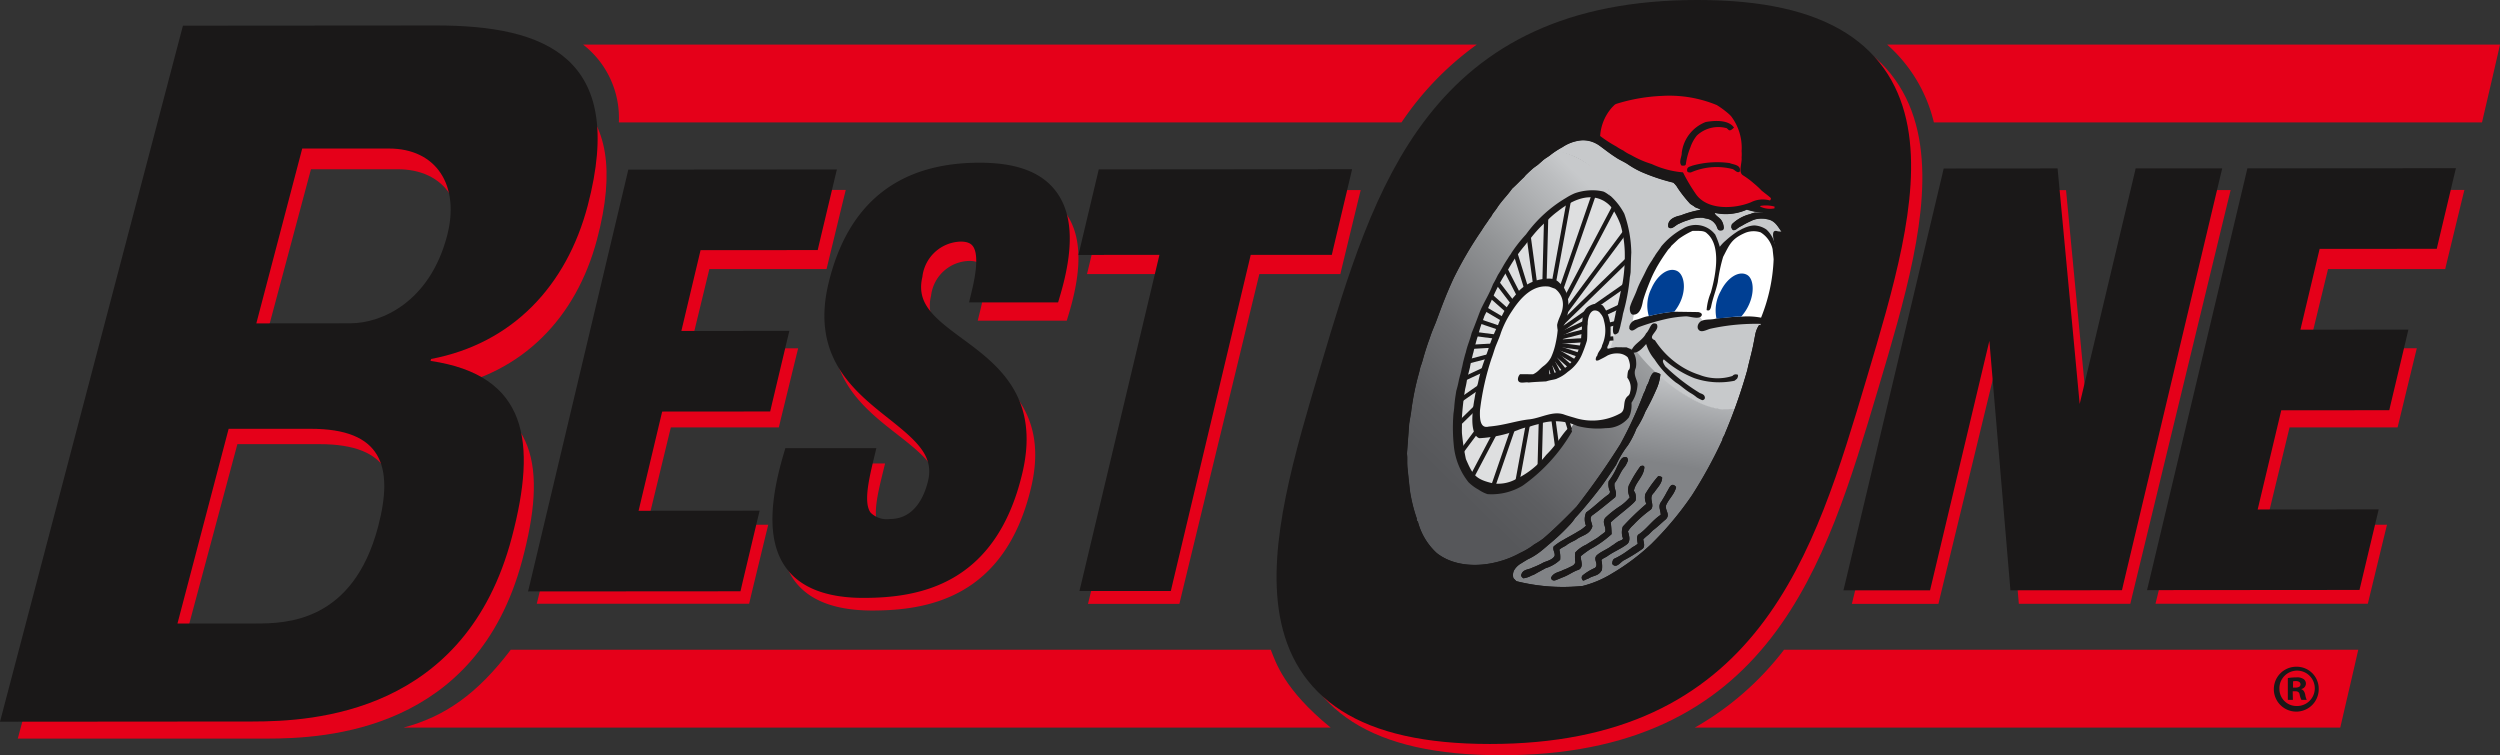 <svg xmlns="http://www.w3.org/2000/svg" xmlns:xlink="http://www.w3.org/1999/xlink" width="282.556" height="85.359" viewBox="0 0 282.556 85.359">
  <rect x="0" y="0" width="282.556" height="85.359" fill="#333333" stroke="none"/>
  <defs>
    <linearGradient id="linear-gradient" x1="0.505" y1="0.893" x2="0.644" y2="-0.011" gradientUnits="objectBoundingBox">
      <stop offset="0.607" stop-color="#818386"/>
      <stop offset="0.766" stop-color="#9a9c9f"/>
      <stop offset="1" stop-color="#c7c9cb"/>
    </linearGradient>
    <linearGradient id="linear-gradient-2" x1="0.35" y1="0.91" x2="0.82" y2="0.145" gradientUnits="objectBoundingBox">
      <stop offset="0.061" stop-color="#56575a"/>
      <stop offset="0.204" stop-color="#5d5e61"/>
      <stop offset="0.412" stop-color="#707174"/>
      <stop offset="0.662" stop-color="#909294"/>
      <stop offset="0.942" stop-color="#bcbec0"/>
      <stop offset="1" stop-color="#c7c9cb"/>
    </linearGradient>
    <linearGradient id="linear-gradient-3" y1="0.5" x2="1" y2="0.5" gradientUnits="objectBoundingBox">
      <stop offset="0.061" stop-color="#c7c9cb"/>
      <stop offset="1" stop-color="#c7c9cb"/>
    </linearGradient>
  </defs>
  <g id="Group_933" data-name="Group 933" transform="translate(0 2.678)">
    <g id="Group_7" data-name="Group 7" transform="translate(0 -0.002)">
      <path id="Path_1" data-name="Path 1" d="M477.884,335.191h64.9c-.634,2.8-1.313,5.688-2.035,8.8H467.8a33.673,33.673,0,0,0,10.084-8.8Z" transform="translate(-276.249 -264.43)" fill="#e50019"/>
      <path id="Path_2" data-name="Path 2" d="M498.85,237.507h69.266c-.634,2.8-1.313,5.688-2.035,8.795H504.131a16.989,16.989,0,0,0-5.281-8.795Z" transform="translate(-285.56 -235.142)" fill="#e50019"/>
      <path id="Path_3" data-name="Path 3" d="M503.138,306.911l7.928-32.694-1.061.842h.11l-.973-.889,2.807,32.692.076.889h12.6l.2-.842,10.839-44.7.3-1.221h-9.783l-.2.842-7.507,30.961,1.061-.842h-.108l.973.878-2.957-30.952-.083-.878h-12.86l-.206.842-10.841,44.7-.3,1.222h9.783Z" transform="translate(-283.851 -242.184)" fill="#e50019"/>
      <path id="Path_4" data-name="Path 4" d="M566.356,306.915l1.666-6.876.3-1.221H553.4l.947,1.221,3.168-13.065-1.062.844h13.065l.206-.844,1.666-6.876.3-1.222h-13.45l.945,1.222,2.677-11.021-1.061.842h14.1l.2-.842,1.666-6.876.3-1.221H553.5l-.2.842-10.842,44.7-.3,1.222h24Z" transform="translate(-298.538 -242.188)" fill="#e50019"/>
      <path id="Path_5" data-name="Path 5" d="M305.055,306.915l1.666-6.876.3-1.221H292.1l.947,1.221,3.168-13.065-1.061.844h13.065l.2-.844L310.1,280.1l.3-1.222h-13.45l.947,1.222,2.673-11.021-1.062.842h14.1l.206-.842,1.666-6.876.3-1.221H292.2l-.2.842-10.84,44.7-.3,1.222h24.005Z" transform="translate(-220.192 -242.188)" fill="#e50019"/>
      <path id="Path_6" data-name="Path 6" d="M348.543,294.4c2.078-8.565-2.855-12.128-6.82-14.989-3.225-2.329-5.157-3.9-4.459-6.808a4.447,4.447,0,0,1,4.342-3.925c.966,0,1.257.373,1.351.5.839,1.081.117,4.055-.119,5.032l-.3,1.222H352.6l.236-.786c1.559-5.186,1.437-8.913-.373-11.4-1.628-2.235-4.485-3.316-8.742-3.316-9.175,0-14.92,4.513-17.077,13.409-1.972,8.123,2.888,11.9,6.794,14.944,3.206,2.494,5.138,4.162,4.47,6.914-.385,1.582-1.453,4.236-4.311,4.236a2.628,2.628,0,0,1-2.176-.7c-.835-1.078-.18-3.773.344-5.939l.3-1.221H321.781l-.236.787c-1.719,5.766-1.63,9.837.28,12.455,1.635,2.235,4.59,3.375,8.783,3.375C336.876,308.188,345.556,306.752,348.543,294.4Z" transform="translate(-232.032 -241.864)" fill="#e50019"/>
      <path id="Path_7" data-name="Path 7" d="M371.783,261.83l-1.8,7.43-.294,1.222h10.4l-.947-1.222L370.1,306.534l-.3,1.222H380.13l.2-.842,9.041-37.275-1.062.842h10.012l.2-.842,1.8-7.43.3-1.221H371.987Z" transform="translate(-246.833 -242.18)" fill="#e50019"/>
      <path id="Path_8" data-name="Path 8" d="M197.093,316.97l20.376-76.035h28.224c12.111,0,21.184,3.476,16.847,19.694-2.341,8.74-8.355,15.059-17.44,16.746l-.058.211c10.846,1.58,11.848,8.845,9.053,19.273-5.157,19.271-22.133,20.113-28.881,20.113Zm19.034-11.69h8.846c3.369,0,10.98-.1,13.832-10.741,1.805-6.739.378-10.847-7.624-10.847h-9.268ZM225.044,272h10.638c3.474,0,8.939-2.319,10.916-9.689,1.494-5.582-1.2-9.689-6.569-9.689h-9.8Z" transform="translate(-195.083 -236.17)" fill="#e50019"/>
      <path id="Path_9" data-name="Path 9" d="M288.349,237.507a10.486,10.486,0,0,1,4.04,8.795h88.457a34.432,34.432,0,0,1,8.511-8.795Z" transform="translate(-222.446 -235.142)" fill="#e50019"/>
      <path id="Path_10" data-name="Path 10" d="M259.366,343.988H364.148c-5.339-4.354-6.214-7.439-6.768-8.8H271.485C267.666,340.214,264.04,342.731,259.366,343.988Z" transform="translate(-213.755 -264.43)" fill="#e50019"/>
      <g id="Group_1" data-name="Group 1" transform="translate(0 0.203)">
        <path id="Path_11" data-name="Path 11" d="M501.786,304.319l7.923-33.324-1.061.86h.1l-.97-.9,2.812,33.318.076.9h.9l10.846-.01h.86l.2-.86,10.83-45.566.3-1.246H524.82l-.2.86-7.505,31.557,1.061-.86h-.11l.973.894-2.959-31.55-.084-.9H515.1l-11.117.009h-.86l-.2.859-10.83,45.57-.3,1.245h9.788Z" transform="translate(-283.443 -241.335)" fill="#1a1818"/>
        <path id="Path_12" data-name="Path 12" d="M565.016,304.277l1.668-7.007.3-1.246h-1.243l-13.679.012.947,1.243,3.167-13.316-1.062.86,12.206-.01h.859l.2-.86,1.667-7.005.294-1.246H569.1l-12.206.01.947,1.243,2.671-11.234-1.062.86,13.237-.01h.86l.2-.86,1.666-7.005.3-1.245h-1.245L553,257.476h-.86l-.2.86L541.1,303.9l-.3,1.246h1.243l21.91-.019h.86Z" transform="translate(-298.138 -241.329)" fill="#1a1818"/>
        <path id="Path_13" data-name="Path 13" d="M303.665,304.484l1.666-7.005.3-1.246h-1.245l-13.679.01.947,1.245,3.167-13.318-1.061.86,12.206-.01h.86l.2-.86,1.666-7.005.3-1.246h-1.243l-12.205.01.945,1.243,2.671-11.234-1.061.86,13.237-.01h.86l.2-.86,1.668-7.007.3-1.245h-1.243l-21.473.017h-.86l-.2.86-10.83,45.57-.3,1.245H280.7l21.91-.016h.86Z" transform="translate(-219.777 -241.392)" fill="#1a1818"/>
        <path id="Path_14" data-name="Path 14" d="M347.158,291.69c2.078-8.731-2.857-12.357-6.82-15.271-3.227-2.371-5.168-3.973-4.47-6.935a4.49,4.49,0,0,1,4.346-4c.966,0,1.253.38,1.349.5.839,1.1.117,4.126-.119,5.128l-.3,1.246h10.064l.236-.8c1.559-5.286,1.437-9.085-.373-11.616-1.628-2.273-4.489-3.376-8.745-3.373-9.173,0-14.92,4.609-17.077,13.681-1.97,8.279,2.89,12.13,6.794,15.223,3.208,2.543,5.14,4.241,4.47,7.048-.385,1.613-1.456,4.318-4.313,4.318a2.591,2.591,0,0,1-2.176-.715c-.834-1.1-.182-3.844.344-6.051l.3-1.246H320.384l-.236.8c-1.719,5.876-1.63,10.026.282,12.69,1.635,2.281,4.592,3.438,8.786,3.438C335.494,305.752,344.167,304.289,347.158,291.69Z" transform="translate(-231.62 -241.058)" fill="#1a1818"/>
        <path id="Path_15" data-name="Path 15" d="M370.4,258.478l-1.8,7.573-.3,1.246h1.243l9.156-.009-.945-1.243-9.037,37.992-.3,1.245h10.33l.2-.86,9.034-37.992-1.061.86H396.94l.2-.86,1.8-7.573.294-1.246H398l-26.541.021h-.86Z" transform="translate(-246.416 -241.365)" fill="#1a1818"/>
        <path id="Path_16" data-name="Path 16" d="M194.224,313.11,214.9,234.441l28.65-.022c12.3,0,21.511,3.579,17.1,20.357-2.376,9.042-8.48,15.585-17.707,17.337l-.057.217c11,1.625,12.034,9.139,9.192,19.928-5.238,19.941-22.467,20.823-29.309,20.828Zm20.058-11.1h8.85c3.369,0,10.98-.117,13.83-10.957,1.805-6.876.378-11.054-7.628-11.049h-9.268Zm8.913-33.921,10.641-.01c3.474,0,8.939-2.367,10.916-9.88,1.494-5.692-1.2-9.874-6.569-9.871h-9.8Z" transform="translate(-194.224 -234.419)" fill="#1a1818"/>
      </g>
      <path id="Path_17" data-name="Path 17" d="M427.368,314.679c28.274,0,34.059-19.426,40-39.367,6.006-20.158,11.731-39.367-16.539-39.367s-34,19.209-40,39.367C404.879,295.26,399.093,314.679,427.368,314.679Zm1.848-7.872c-11.275,0-9.8-9.508-3-31.494s11.2-31.5,22.479-31.5,9.8,9.508,2.995,31.5-11.2,31.494-22.479,31.494Z" transform="translate(-257.698 -234.673)" fill="#e50019" stroke="#e50019" stroke-width="5.353"/>
      <path id="Path_18" data-name="Path 18" d="M425.552,312.865c28.272,0,34.06-19.426,40-39.367,6.008-20.158,11.733-39.367-16.539-39.367s-34,19.207-40,39.367C403.06,293.446,397.28,312.865,425.552,312.865ZM424.4,273.5c6.8-21.987,11.2-31.5,22.477-31.5s9.8,9.51,2.995,31.5-32.271,21.99-25.47,0Z" transform="translate(-257.156 -234.131)" fill="#1a1818" stroke="#1a1818" stroke-width="5.353"/>
      <g id="Group_4" data-name="Group 4" transform="translate(158.385 7.422)">
        <g id="Group_2" data-name="Group 2" transform="translate(0.458 3.313)">
          <path id="Path_19" data-name="Path 19" d="M453.11,290.052c-5.633,15.436-12.377,19.77-20.344,24.186,13.839,4.951,23.882-5.075,29.352-19.854a6.09,6.09,0,0,1-3.266-.316,12.612,12.612,0,0,1-5.742-4.016Z" transform="translate(-424.593 -261.63)" fill="url(#linear-gradient)"/>
          <path id="Path_20" data-name="Path 20" d="M425.593,270.441c-6.369,13.878-6.7,30.976,3.675,33.154,9.8-5.685,15.128-10.658,20.878-25.852-2.711-1.515-6.753-.516-6.912-.033-1.786.064-2.343,6.655-5.786,11.568-4.227,4.837-9.441,4.879-10.325-1.171-.516-17.535,11.862-31.681,16.9-27.966.97-3.02-5.068-6.11-7-5.5C432.435,259.07,430.565,260.333,425.593,270.441Z" transform="translate(-421.087 -250.996)" fill="url(#linear-gradient-2)"/>
          <path id="Path_21" data-name="Path 21" d="M443.846,253.117c4.231-.12,7.715,3.837,7,5.5,4.525,5.114.732,15.037-.786,17.567a6.3,6.3,0,0,1,3.8-.674c2.08,2.964,7.736,7.763,11.582,6.7a29.625,29.625,0,0,0,2.641-9.766,13.868,13.868,0,0,0,1.559-7.653c.474-.306-.774-2.811.208-2.639.535.172,1.2.012.713-.476-2.451-2.6-6.9-7.93-10.82-11.69C456.225,248.823,449.359,249.469,443.846,253.117Z" transform="translate(-427.91 -249.462)" fill="url(#linear-gradient-3)"/>
        </g>
        <path id="Path_22" data-name="Path 22" d="M457.639,278.1a20.219,20.219,0,0,1,3.495-8.707c2.893-3.782,4.552-2.407,5.226-2.042s1.129,2.543,1.129,2.543,1.771-2.663,3.782-2.922c1.855.213,2.25,1.124,2.506,3.032a17.647,17.647,0,0,1-1.441,7.421l-6.649.535s.2-.4-.627-1.159S457.639,278.1,457.639,278.1Z" transform="translate(-431.587 -251.347)" fill="#fff"/>
        <path id="Path_23" data-name="Path 23" d="M445.945,281.211c-3.72,9.039-9.8,15.052-13.593,13.423s-3.84-10.277-.12-19.319,9.8-15.049,13.593-13.421S449.667,272.172,445.945,281.211Z" transform="translate(-423.145 -249.795)" fill="#dedfe0"/>
        <g id="Group_3" data-name="Group 3" transform="translate(0 0.026)">
          <path id="Path_24" data-name="Path 24" d="M443.079,301.169c.3-.158.648-.311.944-.459.256-.139.533-.376.851-.55.748-.535,1.2-.834,1.919-1.3a28.663,28.663,0,0,0,3.481-3.094c.368-.431,1.327-1.547,1.631-2.028.652-.849,1.131-1.506,1.592-2.2a60.727,60.727,0,0,0,4.085-7.617c.54-.86.753-1.891,1.231-2.776a42.947,42.947,0,0,0,1.325-4.126c.139-.466.356-1.248.431-1.547.261-1.007.332-1.547.55-2.632.057-.452.394-1.4-.263-1.454a2.9,2.9,0,0,0-.445,1.114c-.041.2-.23,1.214-.263,1.337-.206.959-.425,1.681-.631,2.641A61.189,61.189,0,0,1,457,283.631c-.065.272-.3.492-.292.712a51.782,51.782,0,0,1-3.438,6.276,36.683,36.683,0,0,1-4.007,4.915l-.579.586a24.938,24.938,0,0,1-4.545,3.4,11.8,11.8,0,0,1-3.227,1.356,21.594,21.594,0,0,1-7.5-.538l-.333-.344a1.264,1.264,0,0,1,.05-.839,2.125,2.125,0,0,1,.88-.86c.278-.184.445-.273.676-.418a6.878,6.878,0,0,0,1.2-.707,14.606,14.606,0,0,0,1.14-.935,23.117,23.117,0,0,0,2.348-2.188,5.086,5.086,0,0,0,.677-.842c1.006-1.078,2.027-2.352,2.934-3.528.717-.988,1.241-1.8,1.7-2.479a11.18,11.18,0,0,1,1.334-2.212,10.192,10.192,0,0,0,.966-1.891A10.561,10.561,0,0,0,448,281.157a25.5,25.5,0,0,0,1.212-2.446,5.135,5.135,0,0,0,.48-1.757,1.078,1.078,0,0,0-.751-.2c-.344.218-.49.9-.646,1.25-.242.368-.21.61-.487,1.109a45.979,45.979,0,0,1-2.649,5.749,85.749,85.749,0,0,1-4.942,7.048c-.435.456-2.218,2.295-3.763,3.61a9.026,9.026,0,0,1-1.014.66,8.066,8.066,0,0,1-1.616.975c-2.823,1.566-6.857,2-9.4.015a7.309,7.309,0,0,1-2.147-3.533c-.057-.074-.172-.151-.12-.344a17.768,17.768,0,0,1-.781-3.149c-.107-.947-.194-1.8-.282-2.661-.052-.641.015-1.131-.057-1.516l.256-3.438.208-1.22a29.879,29.879,0,0,1,.918-4.554l.143-.605a10.374,10.374,0,0,0,.344-1.092c.248-.86.528-1.692.688-2.109.251-.8.56-1.456.725-1.891.767-2.063,1.141-3.074,1.96-4.867a43.359,43.359,0,0,1,3.163-5.424c.108-.172.366-.578.572-.86s.327-.516.54-.76c.246-.49.445-.609.75-1.114.605-.86,1.047-1.239,1.626-2.049.543-.485.921-.911,1.334-1.284l.193-.234c.258-.244.354-.344.717-.669.273-.244.48-.363.676-.516l.486-.426c.315-.3.672-.454.956-.7a10.031,10.031,0,0,1,1.327-.86,4.61,4.61,0,0,1,2.139-.77,3.111,3.111,0,0,1,1.779.43c.224.091,1.246.949,2.1,1.487.383.273.964.516,1.349.772a9.9,9.9,0,0,0,1.578.892,22.037,22.037,0,0,0,3.591,1.2,2.308,2.308,0,0,1,.483.595,15.063,15.063,0,0,0,1.427,1.808l.437.278c.131.172.464.172.744.4a11.094,11.094,0,0,0-2.247.628c-.084.041-1.619.235-1.41,1.322.373.371.8-.237,1.2-.382a6.655,6.655,0,0,1,1.066-.418,3.819,3.819,0,0,1,1.662-.261c.3.11.505.091.676.172a1.468,1.468,0,0,1,.669.5c.361.4.153.913.884.72a.444.444,0,0,0,.082-.39,1.6,1.6,0,0,0-.3-.768c-.2-.265-.688-.5-.724-.793a5.844,5.844,0,0,0,3.677-.37c.06.024-.026.038.206.076a5.991,5.991,0,0,0,1.547.256.345.345,0,0,1,.095.026h-.959a2.658,2.658,0,0,0-.547.172,4.54,4.54,0,0,0-2.063,1.147c-.046.172-.1.392.024.492.086.248.309.172.505.052a2.447,2.447,0,0,1,.566-.364,9.055,9.055,0,0,1,1.031-.54,2.579,2.579,0,0,1,1.324-.29,1.837,1.837,0,0,1,.547.07,1.562,1.562,0,0,1,.416.117c.595.273.844.8,1.286,1.4l.172.091a.272.272,0,0,0,.363-.268A2.118,2.118,0,0,0,462.613,259a3.542,3.542,0,0,1,1.178.089c.545,0,.645-.225.966-.516a1.112,1.112,0,0,0-.291-1.111,6.843,6.843,0,0,1-1.728-1.019,27.639,27.639,0,0,1-3.227-2.733,1.8,1.8,0,0,0-.033-.37,10.935,10.935,0,0,0-.253-4.387A5.943,5.943,0,0,0,455,245.377a16.475,16.475,0,0,0-6.557-.457,11.638,11.638,0,0,0-2.5.4,9.259,9.259,0,0,0-1.326.316,2.071,2.071,0,0,0-.921.67c-.86.791-.627,1.836-1.6,2.247-.225.125-.779.358-1.069.473a6.941,6.941,0,0,0-2.063.86,9.77,9.77,0,0,0-2.047,1.317,25.876,25.876,0,0,0-2.974,2.658c-.373.364-.612.643-1.045,1.124a12.117,12.117,0,0,0-1.425,1.729,8.518,8.518,0,0,0-1.056,1.423c-.5.648-.811,1.062-1.255,1.743-.16.249-.447.61-.815,1.219-.215.366-.5.86-.8,1.356-.469,1.031-.891,1.537-1.454,2.651-.132.287-.2.44-.289.665-.134.32-.516,1.143-.626,1.42-.131.3-.4.944-.751,1.824a48.582,48.582,0,0,0-2.751,8.314c-.036.172,0,.22-.072.368-.041.352-.273.987-.383,1.6a30.887,30.887,0,0,0-.715,5.217,27.906,27.906,0,0,0,.717,8.826c.181.126.076.371.279.5a8.628,8.628,0,0,0,5.242,6.189,9.838,9.838,0,0,0,1.484.846c.246.091.423.158.6.227.287.113.646.172,1.014.344.5.162.928.23,1.188.328.516.084.882.172,1.269.2a6.28,6.28,0,0,0,1.045.155,38.978,38.978,0,0,0,6.995-.028A5.876,5.876,0,0,0,443.079,301.169Z" transform="translate(-420.418 -244.779)" fill="#1a1818"/>
          <path id="Path_25" data-name="Path 25" d="M465.692,246.826a10.509,10.509,0,0,1,1.439,1.068l.193.193a5.89,5.89,0,0,1,1.2,3.973,3.9,3.9,0,0,1,0,.688c.07.688-.419,1.7.172,2.047a9.279,9.279,0,0,1,1.26.942,8.852,8.852,0,0,1,.827.772c.373.309.743.562,1.049.844a.277.277,0,0,1-.11.272,2.958,2.958,0,0,0-2.149.208c-1.984.8-5.018.88-6.249-.978a19.712,19.712,0,0,1-1.422-2.407,10.356,10.356,0,0,1-3.529-.937,11.177,11.177,0,0,1-2.362-1.031,4.213,4.213,0,0,1-.86-.5,5.052,5.052,0,0,1-.779-.452,13.844,13.844,0,0,1-1.836-1.19,5.394,5.394,0,0,1,1.375-3.266c.2-.187.259-.294.457-.366a20.08,20.08,0,0,1,5.169-.9,14.04,14.04,0,0,1,6.151,1.025Z" transform="translate(-430.069 -245.092)" fill="#fff"/>
          <path id="Path_26" data-name="Path 26" d="M471.521,250.586c-.182.148-.444.466-.657.217l-.156-.148a3.548,3.548,0,0,0-3.376.822,4.314,4.314,0,0,0-.75,1.375,7.663,7.663,0,0,0-.492,1.812c-.022.272-.275.22-.487.218-.373-.371.046-1.083.012-1.427a4.279,4.279,0,0,1,2.708-3.5C468.944,249.842,470.84,249.572,471.521,250.586Z" transform="translate(-433.929 -246.286)" fill="#1a1818"/>
          <path id="Path_27" data-name="Path 27" d="M471.373,256.606c.344.172,1.391.181,1.111.994-.332.144-.533-.249-.825-.327a7.263,7.263,0,0,0-4.679.39c-.191,0-.45.022-.425-.273-.012-.37.375-.392.574-.49A10.244,10.244,0,0,1,471.373,256.606Z" transform="translate(-434.26 -248.29)" fill="#1a1818"/>
          <path id="Path_28" data-name="Path 28" d="M479.976,263.6l-.017.2a2.567,2.567,0,0,1-1.623-.206l.048-.074A3.73,3.73,0,0,1,479.976,263.6Z" transform="translate(-437.793 -250.373)" fill="#fff"/>
          <path id="Path_29" data-name="Path 29" d="M451.824,304.5a3.292,3.292,0,0,1-.344.679c-.516.586-.688,1.277-1.155,1.863-.117.638.361,1.031.058,1.6-.859.688-1.626,1.346-2.532,2-.516.318,0,.963-.046,1.331-.334.933-1.164.928-1.848,1.466-.5.265-.476.22-.958.516-.256.244-.619.318-.92.612a3.246,3.246,0,0,1,.093,1.133,4.06,4.06,0,0,1-1.635.945c-.217.127-.423.223-.579.321-.246.117-.471.268-.8.438a1.767,1.767,0,0,0-.4.172,2.691,2.691,0,0,1-.743.217c-.1-.076-.26-.2-.248-.344.144-.71.86-.612,1.265-.86a9.4,9.4,0,0,0,1.291-.6c.375-.144,1.042-.321,1.226-.741.057-.416-.241-.605-.117-1.049a6.621,6.621,0,0,1,1.141-.767c.469-.282,1.164-.638,1.612-.928a3.817,3.817,0,0,0,.906-.659,1.931,1.931,0,0,1,.019-1.5c.86-.586,1.652-1.418,2.534-2.032a.383.383,0,0,0,.156-.344,1.868,1.868,0,0,1-.139-1.16,7.673,7.673,0,0,0,.973-1.693c.282-.461.421-1.186,1.086-.983A.539.539,0,0,1,451.824,304.5Z" transform="translate(-426.224 -262.555)" fill="#1a1818"/>
          <path id="Path_30" data-name="Path 30" d="M455.13,305.755c-.1,1.009-1.054,1.669-1.174,2.6.261.186.242.92.189,1.061-.232.413-1.951,1.662-2.806,2.47a13.15,13.15,0,0,1,.1,1.331,12.106,12.106,0,0,1-2.407,1.7,11.676,11.676,0,0,0-1.076.787c-.041.492.373,1.159-.211,1.527-.7.217-1.136.631-1.958.913-.172.081-.526.227-.744.3-.237.046-.442-.052-.44-.325.306-.614,1.069-.631,1.3-.827a5.648,5.648,0,0,0,.8-.344c.469-.208.535-.3.64-.541a4.228,4.228,0,0,1-.014-1.109,3.6,3.6,0,0,1,1.222-.88c.581-.375,1.262-.748,1.4-.877l.748-.566c.2-.566-.447-1.09.072-1.65a11.97,11.97,0,0,1,1.676-1.31,5.044,5.044,0,0,0,1.05-.964,1.857,1.857,0,0,1-.126-1.308,14.037,14.037,0,0,1,1.332-2.209C454.924,305.463,455.177,305.432,455.13,305.755Z" transform="translate(-427.675 -262.973)" fill="#1a1818"/>
          <path id="Path_31" data-name="Path 31" d="M458.634,307.339c-.014.688-.572,1.162-.93,1.719-.688.588.143,1.355-.344,1.891a13.568,13.568,0,0,0-2,1.757,3.107,3.107,0,0,0-.593.715c.1.344.344,1.059-.076,1.427-.688.538-1.516.848-2.25,1.375-.206.151-.586.272-.672.45a3.116,3.116,0,0,1,.057,1.107c-.376.688-.849.583-1.454.925-.033.05-.344.12-.3.144-.187.05-.385.249-.452.026a.359.359,0,0,1,.017-.471,6.061,6.061,0,0,1,1.413-.86c.466-.464-.3-.963.227-1.451.526-.442,1.184-.658,1.666-1.049.37-.2.364-.294.609-.392.172-.22.827-.189.6-.585a2.024,2.024,0,0,1,.033-1.186,30.452,30.452,0,0,1,2.665-2.568,1.637,1.637,0,0,1-.12-1.111,13.577,13.577,0,0,1,1.47-2.035C458.369,307.19,458.56,307.222,458.634,307.339Z" transform="translate(-429.157 -263.486)" fill="#1a1818"/>
          <path id="Path_32" data-name="Path 32" d="M461.7,308.818c-.15.762-.815,1.325-1.128,2.039-.172.614.516,1.031-.027,1.6-.578.485-.885.823-1.477,1.262-.153.148-.394.407-.516.505a5.2,5.2,0,0,0-.571.507c.057.344.232.793-.067,1.061a18.926,18.926,0,0,1-2.089,1.291c-.392.172-.872,1.006-1.337.437-.019-.272.069-.566.309-.64a9.135,9.135,0,0,0,1.547-.952l.2-.134c.275-.246.5-.28.822-.574-.06-.322-.151-.765.04-1.011.877-.538,1.559-1.59,2.555-2.25,0-.516-.344-.988.057-1.478a13.239,13.239,0,0,0,.664-1.159C460.873,309.116,461.124,308.12,461.7,308.818Z" transform="translate(-430.647 -263.896)" fill="#1a1818"/>
        </g>
        <path id="Path_33" data-name="Path 33" d="M436.246,252.22a26.194,26.194,0,0,1,3.828-2.322,6.19,6.19,0,0,0,2.109-.964,5.723,5.723,0,0,0,1.6-1.944,4.848,4.848,0,0,1,2.235-1.355c.768-.091,3.844-.464,4.774-.459a20.519,20.519,0,0,1,5,.913,12.445,12.445,0,0,1,2.458,1.97,3.723,3.723,0,0,1,1.012,2.063c.012.88.024,3.813.024,3.813s2.579,2.46,3.06,2.854,1.348,1.083,1.348,1.083l-.987.679-.622.385s.064,1.272.1,1.858a7.839,7.839,0,0,0,.454,1.666,16.814,16.814,0,0,1-.053,3.715c-.275,1.267-1.052,3.512-1.052,3.512l-.633,2.537-2.529,9.075s-3.118,7.021-3.505,7.6-3.479,5.255-3.758,5.547-4.042,3.883-4.851,4.47-5.111,2.51-5.111,2.51-8.889.138-11.918-1.056l-4.157-1.881a12.827,12.827,0,0,1-3.16-4.712,36.444,36.444,0,0,1-1.052-10.762c.375-1.461,1.91-8.783,2.965-11.317a81.049,81.049,0,0,1,5.009-10.428c1.337-1.85,4.373-5.845,5.13-6.809a18.494,18.494,0,0,1,2.29-2.245Z" transform="translate(-420.499 -244.863)" fill="none"/>
        <path id="Path_34" data-name="Path 34" d="M443.072,301.179c.3-.158.65-.311.944-.461.258-.138.533-.375.851-.548.748-.536,1.2-.834,1.919-1.3a28.353,28.353,0,0,0,3.481-3.094,25.9,25.9,0,0,0,1.631-2.025c.652-.849,1.131-1.506,1.592-2.2a60.72,60.72,0,0,0,4.085-7.617c.54-.86.755-1.891,1.231-2.776a42.93,42.93,0,0,0,1.325-4.126c.139-.466.356-1.248.431-1.547.261-1.007.332-1.547.55-2.632.057-.452.394-1.4-.263-1.454a2.911,2.911,0,0,0-.445,1.116c-.041.2-.23,1.214-.261,1.337-.208.959-.426,1.681-.631,2.641A61.074,61.074,0,0,1,457,283.647c-.065.272-.3.492-.292.712a51.788,51.788,0,0,1-3.438,6.276,36.683,36.683,0,0,1-4.007,4.915l-.579.586a24.835,24.835,0,0,1-4.545,3.4,11.741,11.741,0,0,1-3.227,1.358,21.593,21.593,0,0,1-7.5-.538l-.334-.344a1.263,1.263,0,0,1,.05-.839,2.13,2.13,0,0,1,.88-.86c.278-.184.445-.273.676-.418a6.914,6.914,0,0,0,1.2-.706c.383-.265.83-.667,1.141-.935a23.278,23.278,0,0,0,2.346-2.189,5.156,5.156,0,0,0,.677-.842c1.006-1.078,2.027-2.352,2.934-3.528.717-.989,1.241-1.805,1.7-2.479A11.245,11.245,0,0,1,446.017,285a10.186,10.186,0,0,0,.966-1.891A10.563,10.563,0,0,0,448,281.173a25.484,25.484,0,0,0,1.212-2.446,5.181,5.181,0,0,0,.48-1.757,1.085,1.085,0,0,0-.751-.2c-.344.218-.49.9-.646,1.25-.242.368-.21.61-.487,1.109a45.984,45.984,0,0,1-2.649,5.749,85.757,85.757,0,0,1-4.942,7.048c-.433.456-2.218,2.295-3.763,3.61a9.016,9.016,0,0,1-1.014.66,8.1,8.1,0,0,1-1.616.975c-2.824,1.566-6.859,2-9.4.015a7.307,7.307,0,0,1-2.135-3.565.327.327,0,0,1-.12-.344,17.738,17.738,0,0,1-.78-3.148c-.107-.947-.194-1.8-.282-2.661-.052-.641.015-1.131-.057-1.516l.256-3.438.208-1.221a29.869,29.869,0,0,1,.918-4.554l.143-.605a10.883,10.883,0,0,0,.344-1.092c.246-.86.526-1.692.688-2.109.251-.8.562-1.456.725-1.891.767-2.063,1.142-3.074,1.96-4.867a43.438,43.438,0,0,1,3.163-5.424c.108-.172.366-.578.572-.859s.327-.516.54-.76c.246-.49.447-.609.75-1.114.605-.86,1.049-1.239,1.626-2.049.543-.485.921-.911,1.334-1.284l.193-.234c.258-.244.354-.344.717-.669.273-.244.48-.363.676-.516l.486-.426c.315-.3.672-.456.956-.7a10.04,10.04,0,0,1,1.327-.86,4.611,4.611,0,0,1,2.139-.77,3.1,3.1,0,0,1,1.779.43c.223.091,1.246.947,2.1,1.487.383.273.964.516,1.35.772a10.025,10.025,0,0,0,1.578.892,22.038,22.038,0,0,0,3.591,1.2c.172.2.423.4.483.595a15.051,15.051,0,0,0,1.427,1.809l.438.278c.129.172.462.172.744.394a11.206,11.206,0,0,0-2.247.627c-.084.041-1.619.236-1.41,1.322.373.371.8-.237,1.2-.382a6.661,6.661,0,0,1,1.066-.418,3.82,3.82,0,0,1,1.662-.261c.3.108.505.091.676.172a1.468,1.468,0,0,1,.669.5c.361.4.153.913.885.72a.445.445,0,0,0,.081-.39,1.6,1.6,0,0,0-.3-.768c-.2-.265-.688-.5-.724-.793a5.862,5.862,0,0,0,3.677-.37c.06.024-.026.036.206.076a6.051,6.051,0,0,0,1.547.256.328.328,0,0,1,.095.026h-.959a2.664,2.664,0,0,0-.547.172,4.526,4.526,0,0,0-2.063,1.147c-.047.172-.1.39.024.492.086.249.311.172.505.053a2.447,2.447,0,0,1,.566-.364,9.187,9.187,0,0,1,1.031-.54,2.579,2.579,0,0,1,1.324-.29,1.837,1.837,0,0,1,.547.07,1.561,1.561,0,0,1,.416.117c.595.273.844.8,1.286,1.4l.172.091a.272.272,0,0,0,.363-.268,2.118,2.118,0,0,0-1.386-1.783,3.541,3.541,0,0,1,1.178.089c.545,0,.645-.225.968-.516a1.114,1.114,0,0,0-.291-1.111,6.846,6.846,0,0,1-1.728-1.019,27.647,27.647,0,0,1-3.227-2.733,1.8,1.8,0,0,0-.033-.37,10.933,10.933,0,0,0-.253-4.387,5.94,5.94,0,0,0-4.224-3.577,16.473,16.473,0,0,0-6.557-.457,11.642,11.642,0,0,0-2.5.4,9.317,9.317,0,0,0-1.325.316,2.071,2.071,0,0,0-.921.67c-.86.791-.628,1.836-1.6,2.247-.225.126-.779.358-1.069.473a6.907,6.907,0,0,0-2.063.86,9.77,9.77,0,0,0-2.047,1.317,25.738,25.738,0,0,0-2.974,2.658c-.373.364-.61.643-1.045,1.124a12.12,12.12,0,0,0-1.425,1.729,8.5,8.5,0,0,0-1.055,1.423c-.5.648-.811,1.062-1.255,1.743-.16.249-.447.61-.815,1.219-.215.366-.493.86-.8,1.356-.471,1.031-.89,1.537-1.456,2.651-.132.287-.2.44-.289.665-.134.32-.516,1.143-.626,1.42-.131.3-.4.944-.751,1.824a48.615,48.615,0,0,0-2.75,8.312c-.036.172,0,.222-.072.37-.041.352-.273.985-.383,1.6a30.88,30.88,0,0,0-.715,5.217,27.9,27.9,0,0,0,.717,8.826c.182.125.076.371.279.5a8.628,8.628,0,0,0,5.241,6.189,10.052,10.052,0,0,0,1.484.846c.246.091.423.158.6.227.287.114.646.172,1.014.344.5.162.928.23,1.188.328.516.083.884.172,1.269.2a6.493,6.493,0,0,0,1.045.155,39.118,39.118,0,0,0,6.995-.028,5.876,5.876,0,0,0,2.728-.9Z" transform="translate(-420.412 -244.764)" fill="#1a1818"/>
        <path id="Path_35" data-name="Path 35" d="M465.692,246.826a10.509,10.509,0,0,1,1.439,1.068l.193.193a5.89,5.89,0,0,1,1.2,3.973,3.9,3.9,0,0,1,0,.688c.07.688-.419,1.7.172,2.046a9.415,9.415,0,0,1,1.26.944,8.849,8.849,0,0,1,.827.77c.373.309.743.564,1.049.846a.279.279,0,0,1-.108.272,2.962,2.962,0,0,0-2.151.208c-1.982.8-5.018.88-6.249-.978a19.712,19.712,0,0,1-1.422-2.407,10.388,10.388,0,0,1-3.529-.937,11.312,11.312,0,0,1-2.362-1.031,4.255,4.255,0,0,1-.859-.5,5.051,5.051,0,0,1-.779-.452,13.982,13.982,0,0,1-1.836-1.19,5.394,5.394,0,0,1,1.375-3.266c.2-.187.259-.294.457-.366a20.08,20.08,0,0,1,5.169-.9,14.04,14.04,0,0,1,6.151,1.025Z" transform="translate(-430.069 -245.067)" fill="#e50019"/>
        <path id="Path_36" data-name="Path 36" d="M471.523,250.586c-.182.148-.442.466-.657.217l-.158-.148a3.545,3.545,0,0,0-3.376.822,4.314,4.314,0,0,0-.75,1.375,7.664,7.664,0,0,0-.492,1.812c-.022.272-.275.22-.485.218-.375-.371.045-1.083.01-1.427a4.284,4.284,0,0,1,2.708-3.5C468.944,249.84,470.84,249.572,471.523,250.586Z" transform="translate(-433.928 -246.261)" fill="#1a1818"/>
        <path id="Path_37" data-name="Path 37" d="M471.373,256.6c.344.172,1.391.182,1.111.994-.332.144-.533-.251-.825-.327a7.263,7.263,0,0,0-4.679.39c-.191,0-.45.022-.425-.273-.012-.37.375-.392.574-.49A10.27,10.27,0,0,1,471.373,256.6Z" transform="translate(-434.26 -248.265)" fill="#1a1818"/>
        <path id="Path_38" data-name="Path 38" d="M439.294,290.957c1.41-1.4,1.824-2.472,2.647-3.156.3.026.172.3.278.5a19.392,19.392,0,0,1-5.58,6.123,6.79,6.79,0,0,1-3.98.961,3.956,3.956,0,0,1-1-.5,5.157,5.157,0,0,1-1.143-.844,7.829,7.829,0,0,1-1.642-3.942,20.2,20.2,0,0,1-.06-3.832,7.951,7.951,0,0,0,.1-.875c.072-.86.155-1.222.218-1.68a11.082,11.082,0,0,0,.284-1.162c.125-.578.26-.911.322-1.339.11-.366.131-.61.206-.885.062-.229.187-.755.272-.975.144-.715.481-1.427.648-2.164.5-1.191.846-2.235,1.076-2.751.543-1.128.935-1.7,1.346-2.785.3-.507.37-.688.559-1.054.462-.712.572-1.031,1.133-1.867.218-.387.311-.416.39-.612a16.124,16.124,0,0,1,1.643-2.085,15.015,15.015,0,0,1,4.518-4.126,6.914,6.914,0,0,1,1-.528,6.067,6.067,0,0,1,2.515-.315,4.636,4.636,0,0,1,.731.127c.358.155.7.468.8.5a7.235,7.235,0,0,1,1.547,2,13.946,13.946,0,0,1,.792,4.391c-.043.763-.055,1.427-.077,2.216a5.35,5.35,0,0,1-.089.566,22.209,22.209,0,0,1-.774,4.134c-.069.411-.141.73-.247,1.153a5.009,5.009,0,0,1-.273.968.79.79,0,0,1-.344.215c-.639.07.057-2.25.041-2.465a29.1,29.1,0,0,0,.658-2.869l.117-.459a18.637,18.637,0,0,0,.246-3.61,12.491,12.491,0,0,0-.468-2.969,8.947,8.947,0,0,0-.767-1.594,2.937,2.937,0,0,0-.906-.98,2.19,2.19,0,0,0-.437-.253c-1.719-.823-3.619.2-5.009,1.3a9.573,9.573,0,0,0-1.243,1.1,13.162,13.162,0,0,0-1.838,1.982c-.22.2-.486.615-.688.837a17.4,17.4,0,0,0-1.781,2.57,20.686,20.686,0,0,0-1.891,3.493c-.139.344-.263.557-.495,1.138-.1.273-.344.639-.389.859-.1.22-.131.442-.229.614a11.006,11.006,0,0,0-.4,1.307,11.96,11.96,0,0,0-.371,1.282c-.144.457-.184.782-.236.88-.077.344-.27,1.073-.344,1.561-.081.344-.193.732-.33,1.344a9.688,9.688,0,0,1-.215,1.1,32.766,32.766,0,0,0-.388,3.61c.057.4,0,.823.026,1.4a24.613,24.613,0,0,0,.447,2.907c.775,1.808,1.1,2.3,3.077,2.751a4.169,4.169,0,0,0,2.546-.461A9.593,9.593,0,0,0,439.294,290.957Z" transform="translate(-422.925 -249.635)" fill="#1a1818"/>
        <path id="Path_39" data-name="Path 39" d="M479.976,263.6l-.017.2a2.567,2.567,0,0,1-1.623-.206l.048-.074A3.751,3.751,0,0,1,479.976,263.6Z" transform="translate(-437.793 -250.348)" fill="#e50019"/>
        <path id="Path_40" data-name="Path 40" d="M466.935,267.666a9.106,9.106,0,0,1,.541,1.434,4.258,4.258,0,0,1,.677-.712,10.571,10.571,0,0,1,1.442-1.1c0,.024.516-.285.531-.261a3.031,3.031,0,0,1,.413-.172,2.942,2.942,0,0,1,.844-.172,2.689,2.689,0,0,1,1.348.45c1.348,1.217,1.3,3.361,1.181,5.283a9.092,9.092,0,0,1-.242,1.375c-.063.246-.1.464-.223.887a25.658,25.658,0,0,1-.872,2.512c.6.122,1.143.127,1.754.229.138.124.031.4-.045.543a23.879,23.879,0,0,0-7.854.394c-.466.108-1.183.608-1.446-.058l-.01-.091v-.1a.785.785,0,0,1,.218-.466c.308-.368,1.111-.3,1.329-.344a2.316,2.316,0,0,0,.583-.1,27.674,27.674,0,0,1,2.788-.2,8.08,8.08,0,0,1,2.25.112,19.623,19.623,0,0,0,1.42-6.594c-.029-.394-.083-.791-.117-1.159a3.024,3.024,0,0,0-1.358-1.891,2.535,2.535,0,0,0-1.695.04c-1.619.688-1.81,1.348-2.539,2.733a18.2,18.2,0,0,0-.6,2.84c-.21,1.009-.576,1.82-.767,2.831-.093.3-.189.466-.5.344a6.482,6.482,0,0,1,.483-1.992c.605-2.142,1.148-5.341-.447-6.682-.344-.37-1.043-.253-1.618-.282a9.379,9.379,0,0,0-1.59.927l-.834.784c-.057.172-.325.344-.428.54a20,20,0,0,0-1.221,1.891c-.172.344-.289.5-.617,1.255-.1.249-.61,1.446-.88,2.383-.091.162-.172,1.814-1.227,1.683-.256-.095-.321-.485-.294-.806.144-.59.547-1.279.8-1.991.28-.774.665-1.394,1.031-2.187a8.741,8.741,0,0,1,.574-1c.2-.284.223-.394.366-.566.225-.419.547-.762.777-1.155a8.526,8.526,0,0,1,2.472-2.028,2.766,2.766,0,0,1,3.593.65Z" transform="translate(-431.487 -251.303)" fill="#1a1818"/>
        <path id="Path_41" data-name="Path 41" d="M462.3,280.623l2.725.041c.189.05.4.1.4.323-.182.614-1.339.141-1.826.162a13.121,13.121,0,0,0-2.046.26,24.806,24.806,0,0,0-3.308.973c-.373.2-.653.529-.932.28-.136-.172-.083-.134-.083-.38a1.051,1.051,0,0,1,.665-.725c.454-.072.992-.387,1.528-.433A15.442,15.442,0,0,1,462.3,280.623Z" transform="translate(-431.461 -255.491)" fill="#1a1818"/>
        <path id="Path_42" data-name="Path 42" d="M451.825,304.5a3.238,3.238,0,0,1-.344.676c-.516.59-.688,1.281-1.157,1.865-.117.639.361,1.031.058,1.6-.859.688-1.624,1.346-2.532,2-.516.318,0,.963-.046,1.331-.334.933-1.164.928-1.848,1.465-.5.266-.476.22-.958.516-.256.244-.619.318-.92.612a3.281,3.281,0,0,1,.095,1.133,4.077,4.077,0,0,1-1.637.945c-.215.126-.423.224-.579.322-.246.117-.469.268-.8.438a1.843,1.843,0,0,0-.4.172,2.7,2.7,0,0,1-.743.217c-.1-.076-.26-.2-.247-.344.144-.71.86-.612,1.267-.86a9.517,9.517,0,0,0,1.291-.6c.375-.144,1.042-.323,1.226-.741.057-.416-.241-.605-.117-1.05a6.8,6.8,0,0,1,1.141-.767c.469-.28,1.164-.636,1.613-.927a3.853,3.853,0,0,0,.906-.658,1.931,1.931,0,0,1,.019-1.5c.86-.586,1.652-1.418,2.534-2.032a.385.385,0,0,0,.155-.344,1.867,1.867,0,0,1-.139-1.16,7.673,7.673,0,0,0,.973-1.693c.282-.461.421-1.186,1.086-.983a.539.539,0,0,1,.107.361Z" transform="translate(-426.225 -262.53)" fill="#1a1818"/>
        <path id="Path_43" data-name="Path 43" d="M455.13,305.753c-.1,1.009-1.054,1.669-1.174,2.6.261.186.242.92.189,1.061-.232.411-1.949,1.662-2.806,2.47a12.931,12.931,0,0,1,.1,1.329,12.066,12.066,0,0,1-2.407,1.705,12.077,12.077,0,0,0-1.076.786c-.041.493.373,1.16-.211,1.528-.7.217-1.136.631-1.958.913-.172.081-.526.225-.744.3-.237.045-.442-.052-.44-.325.306-.614,1.069-.631,1.3-.827a5.646,5.646,0,0,0,.8-.344c.469-.208.535-.3.64-.542a4.244,4.244,0,0,1-.014-1.111,3.626,3.626,0,0,1,1.222-.877c.581-.373,1.262-.748,1.4-.877l.748-.566c.194-.566-.449-1.09.07-1.65a11.971,11.971,0,0,1,1.676-1.31,5.042,5.042,0,0,0,1.05-.964,1.86,1.86,0,0,1-.125-1.308,14.048,14.048,0,0,1,1.332-2.209C454.924,305.463,455.178,305.432,455.13,305.753Z" transform="translate(-427.675 -262.947)" fill="#1a1818"/>
        <path id="Path_44" data-name="Path 44" d="M458.634,307.338c-.014.688-.572,1.164-.93,1.719-.688.588.143,1.355-.344,1.891a13.573,13.573,0,0,0-2,1.757,3.071,3.071,0,0,0-.593.715c.1.344.344,1.059-.076,1.427-.688.538-1.516.846-2.25,1.375-.206.151-.586.272-.672.45a3.149,3.149,0,0,1,.057,1.107c-.378.688-.851.581-1.454.925-.033.05-.344.119-.3.144-.187.048-.385.249-.452.026a.359.359,0,0,1,.017-.471,6.066,6.066,0,0,1,1.413-.86c.468-.464-.3-.963.229-1.453.526-.44,1.184-.657,1.664-1.049.37-.2.364-.292.609-.39.172-.224.827-.189.6-.585a2.009,2.009,0,0,1,.034-1.186,30.235,30.235,0,0,1,2.663-2.568,1.642,1.642,0,0,1-.12-1.111,13.537,13.537,0,0,1,1.47-2.035C458.369,307.19,458.56,307.223,458.634,307.338Z" transform="translate(-429.157 -263.461)" fill="#1a1818"/>
        <path id="Path_45" data-name="Path 45" d="M461.7,308.818c-.15.762-.813,1.325-1.128,2.039-.172.614.516,1.031-.026,1.6-.579.485-.887.823-1.477,1.262-.153.148-.394.406-.516.505a4.914,4.914,0,0,0-.571.507c.057.344.232.793-.067,1.061a18.944,18.944,0,0,1-2.089,1.291c-.392.172-.872,1-1.336.435-.019-.272.069-.567.309-.638a9.312,9.312,0,0,0,1.547-.952l.2-.134c.275-.246.5-.28.82-.574-.06-.322-.151-.765.041-1.011.877-.538,1.561-1.592,2.553-2.25,0-.516-.344-.988.058-1.478.2-.344.554-.887.662-1.159C460.872,309.116,461.124,308.12,461.7,308.818Z" transform="translate(-430.645 -263.871)" fill="#1a1818"/>
        <path id="Path_46" data-name="Path 46" d="M463.174,278.6a18.181,18.181,0,0,0-2.876.5,4.27,4.27,0,0,1,.285-3.112c.64-1.487,1.891-2.451,2.876-2.008S464.708,276.689,463.174,278.6Z" transform="translate(-432.329 -253.467)" fill="#003f93"/>
        <path id="Path_47" data-name="Path 47" d="M474.03,279.34c-1.007-.043-2.254.217-2.788.2a4.442,4.442,0,0,1,.483-3.094c.707-1.454,2-2.348,2.955-1.845S475.651,277.517,474.03,279.34Z" transform="translate(-435.628 -253.644)" fill="#003f93"/>
        <line id="Line_1" data-name="Line 1" y1="33.025" x2="11.401" transform="translate(10.29 12.077)" fill="none" stroke="#1a1818" stroke-width="0.478"/>
        <line id="Line_2" data-name="Line 2" y1="31.97" x2="5.852" transform="translate(13.075 12.602)" fill="none" stroke="#1a1818" stroke-width="0.478"/>
        <line id="Line_3" data-name="Line 3" y1="28.184" x2="0.737" transform="translate(15.628 14.535)" fill="none" stroke="#1a1818" stroke-width="0.478"/>
        <line id="Line_4" data-name="Line 4" x1="3.247" y1="23.985" transform="translate(14.378 16.554)" fill="none" stroke="#1a1818" stroke-width="0.478"/>
        <line id="Line_5" data-name="Line 5" x1="6.135" y1="19.862" transform="translate(12.903 18.575)" fill="none" stroke="#1a1818" stroke-width="0.478"/>
        <line id="Line_6" data-name="Line 6" x1="8.262" y1="16.139" transform="translate(11.744 20.274)" fill="none" stroke="#1a1818" stroke-width="0.478"/>
        <line id="Line_7" data-name="Line 7" x1="10.103" y1="13.225" transform="translate(10.816 21.811)" fill="none" stroke="#1a1818" stroke-width="0.478"/>
        <line id="Line_8" data-name="Line 8" x1="11.514" y1="10.229" transform="translate(10.106 23.349)" fill="none" stroke="#1a1818" stroke-width="0.478"/>
        <line id="Line_9" data-name="Line 9" x1="12.551" y1="7.39" transform="translate(9.477 24.807)" fill="none" stroke="#1a1818" stroke-width="0.478"/>
        <line id="Line_10" data-name="Line 10" x1="14.148" y1="4.803" transform="translate(8.781 26.184)" fill="none" stroke="#1a1818" stroke-width="0.478"/>
        <line id="Line_11" data-name="Line 11" x1="15.037" y1="1.963" transform="translate(8.296 27.644)" fill="none" stroke="#1a1818" stroke-width="0.478"/>
        <line id="Line_12" data-name="Line 12" x1="16.079" y2="0.952" transform="translate(7.885 28.151)" fill="none" stroke="#1a1818" stroke-width="0.478"/>
        <line id="Line_13" data-name="Line 13" x1="17.022" y2="4.44" transform="translate(7.38 26.366)" fill="none" stroke="#1a1818" stroke-width="0.478"/>
        <line id="Line_14" data-name="Line 14" x1="17.775" y2="8.255" transform="translate(7 24.499)" fill="none" stroke="#1a1818" stroke-width="0.478"/>
        <line id="Line_15" data-name="Line 15" x1="18.833" y2="13.122" transform="translate(6.58 22.067)" fill="none" stroke="#1a1818" stroke-width="0.478"/>
        <line id="Line_16" data-name="Line 16" x1="19.225" y2="18.724" transform="translate(6.352 19.223)" fill="none" stroke="#1a1818" stroke-width="0.478"/>
        <line id="Line_17" data-name="Line 17" x1="18.661" y2="25.066" transform="translate(6.67 16.055)" fill="none" stroke="#1a1818" stroke-width="0.478"/>
        <line id="Line_18" data-name="Line 18" x1="16.228" y2="30.811" transform="translate(7.877 13.184)" fill="none" stroke="#1a1818" stroke-width="0.478"/>
        <path id="Path_48" data-name="Path 48" d="M432.146,288.8a13.116,13.116,0,0,1,.38-1.709,16.709,16.709,0,0,1,.712-2.534c.143-.442.426-1.164.487-1.4a18.014,18.014,0,0,1,.739-1.925c.172-.376.151-.344.359-.787a10.943,10.943,0,0,1,.585-1.31c.22-.426.622-.987,1.064-1.674.16-.146.409-.485.626-.744a4.833,4.833,0,0,1,3.66-1.432,1.72,1.72,0,0,1,.813.315l.612.586.359.712a5.08,5.08,0,0,1-.354,3.768,7.114,7.114,0,0,1-1.607,4.951c-.139.093-.285.361-.411.359.043.246.344.151.547.077a3.405,3.405,0,0,0,.612-.187,4.961,4.961,0,0,0,1.016-.481,4.481,4.481,0,0,0,1.159-1.217,5.626,5.626,0,0,0,.672-2.035c.021-.516.125-1.15.1-1.6.045-.55.07-.77.127-1.188a1.389,1.389,0,0,1,.808-1.032,1.471,1.471,0,0,1,1.427.009,4.43,4.43,0,0,1,.87,2.89,3.449,3.449,0,0,1-.2,1.427c-.036.172-.266.394-.11.567l.892-.172,1.231.016c.215.086.39.172.595.277.27-.688,1.263-1.1,1.606-1.862.457-.392.5-1.4,1.195-1.054.471.741-1.224,1.435-.191,1.836a9.667,9.667,0,0,0,2.726,2.788,8.661,8.661,0,0,0,2.286,1.116,5.576,5.576,0,0,0,3.748.132.485.485,0,0,1,.483-.172c.26-.022.119.371.024.493l-.275.22a8.635,8.635,0,0,1-4.559-.3,11.729,11.729,0,0,1-3.424-2.116c-.251.172,0,.516.155.786a22.388,22.388,0,0,0,3.9,3.01c.206.1.541.151.578.5.05.2-.213.363-.335.3a4.139,4.139,0,0,1-.579-.3,4.253,4.253,0,0,0-.516-.38l-.287-.172c-.645-.411-1.04-.82-1.547-1.121a10.471,10.471,0,0,1-2.426-2.628,4.814,4.814,0,0,1-.942-1.731c-.423.468-.849.982-1.423.978a2.151,2.151,0,0,1,.287.992,2.336,2.336,0,0,1-.038.737c-.344.762.172,1.312.2,1.846a4.092,4.092,0,0,1-.688,2.092,3.4,3.4,0,0,1-.172,1.375.8.8,0,0,0-.1.246,3.239,3.239,0,0,1-2.6,1.238,9.01,9.01,0,0,1-3.242-.242,5.994,5.994,0,0,0-4.439-.2,8.727,8.727,0,0,0-.976.284,6.122,6.122,0,0,0-1.337.39,14.489,14.489,0,0,1-4.3.908S431.33,293.228,432.146,288.8Z" transform="translate(-423.866 -253.888)" fill="#1a1818"/>
        <path id="Path_49" data-name="Path 49" d="M441.606,276.785a2.207,2.207,0,0,1,.873,2.073c-.084.791-.483,1.231-.636,2.018a3.972,3.972,0,0,0,.064.586,11.405,11.405,0,0,1-.237,1.509,7.5,7.5,0,0,1-.516,1.575,2.956,2.956,0,0,1-.751.906c-.545.389-.7.736-1.279,1l-1.47-.009a.86.86,0,0,0-.242.615c.1.566.813.227,1.2.327.741-.072,1.174-.081,1.987-.126.492-.172,1.066-.208,1.243-.328a4.133,4.133,0,0,0,1.2-.751,4.534,4.534,0,0,0,1.547-1.829,14.6,14.6,0,0,0,.615-1.676c.093-.488.014-1.575.1-1.891-.026-.469.139-1.344.655-1.525a.729.729,0,0,1,.767.309,1.6,1.6,0,0,1,.407.827,4.007,4.007,0,0,1-.206,2.78c-.057.442-.464.715-.543,1.159a.621.621,0,0,0-.172.487c.093.151.161.077.313.053.33-.172.658-.321,1-.535a2.38,2.38,0,0,1,1.171-.241,1.662,1.662,0,0,1,1.114.425,2.406,2.406,0,0,1,.239.719c.029.064.064.583-.1.707s-.172.894-.172.894a1.85,1.85,0,0,1,.313,1.628.625.625,0,0,1-.249.44c-.708.588-.112,1.6-.913,1.991a6.532,6.532,0,0,1-5.13.461c-.39-.11-.792-.227-1.123-.344-1.322-.5-2.7.426-4.074.538-1.508.187-2.727.662-4.482.806-.99.263-1.031-.894-.994-1.85a29.452,29.452,0,0,1,1.317-5.881c.163-.418.253-.793.454-1.341.3-.732.5-1.19.571-1.461a11,11,0,0,1,1.276-2.53c1-1.547,2.381-3.015,4.213-2.751Z" transform="translate(-424.238 -254.25)" fill="#edeeef"/>
      </g>
      <g id="Group_5" data-name="Group 5" transform="translate(256.994 72.684)">
        <path id="Path_50" data-name="Path 50" d="M566.344,340.4a2.537,2.537,0,1,1-2.513-2.467,2.486,2.486,0,0,1,2.513,2.467Zm-4.44,0a1.92,1.92,0,0,0,1.925,1.972A2,2,0,1,0,561.9,340.4Zm1.521,1.279h-.573v-2.467a6.567,6.567,0,0,1,.949-.076,1.318,1.318,0,0,1,.842.2.622.622,0,0,1,.254.528.638.638,0,0,1-.516.586v.029c.239.076.359.272.437.6a2.151,2.151,0,0,0,.172.6h-.6a2,2,0,0,1-.2-.6c-.045-.256-.194-.376-.516-.376h-.27Zm.014-1.386h.272c.316,0,.573-.1.573-.361,0-.225-.172-.376-.526-.376a1.376,1.376,0,0,0-.316.031Z" transform="translate(-561.271 -337.938)" fill="#1a1818"/>
      </g>
    </g>
  </g>
</svg>
